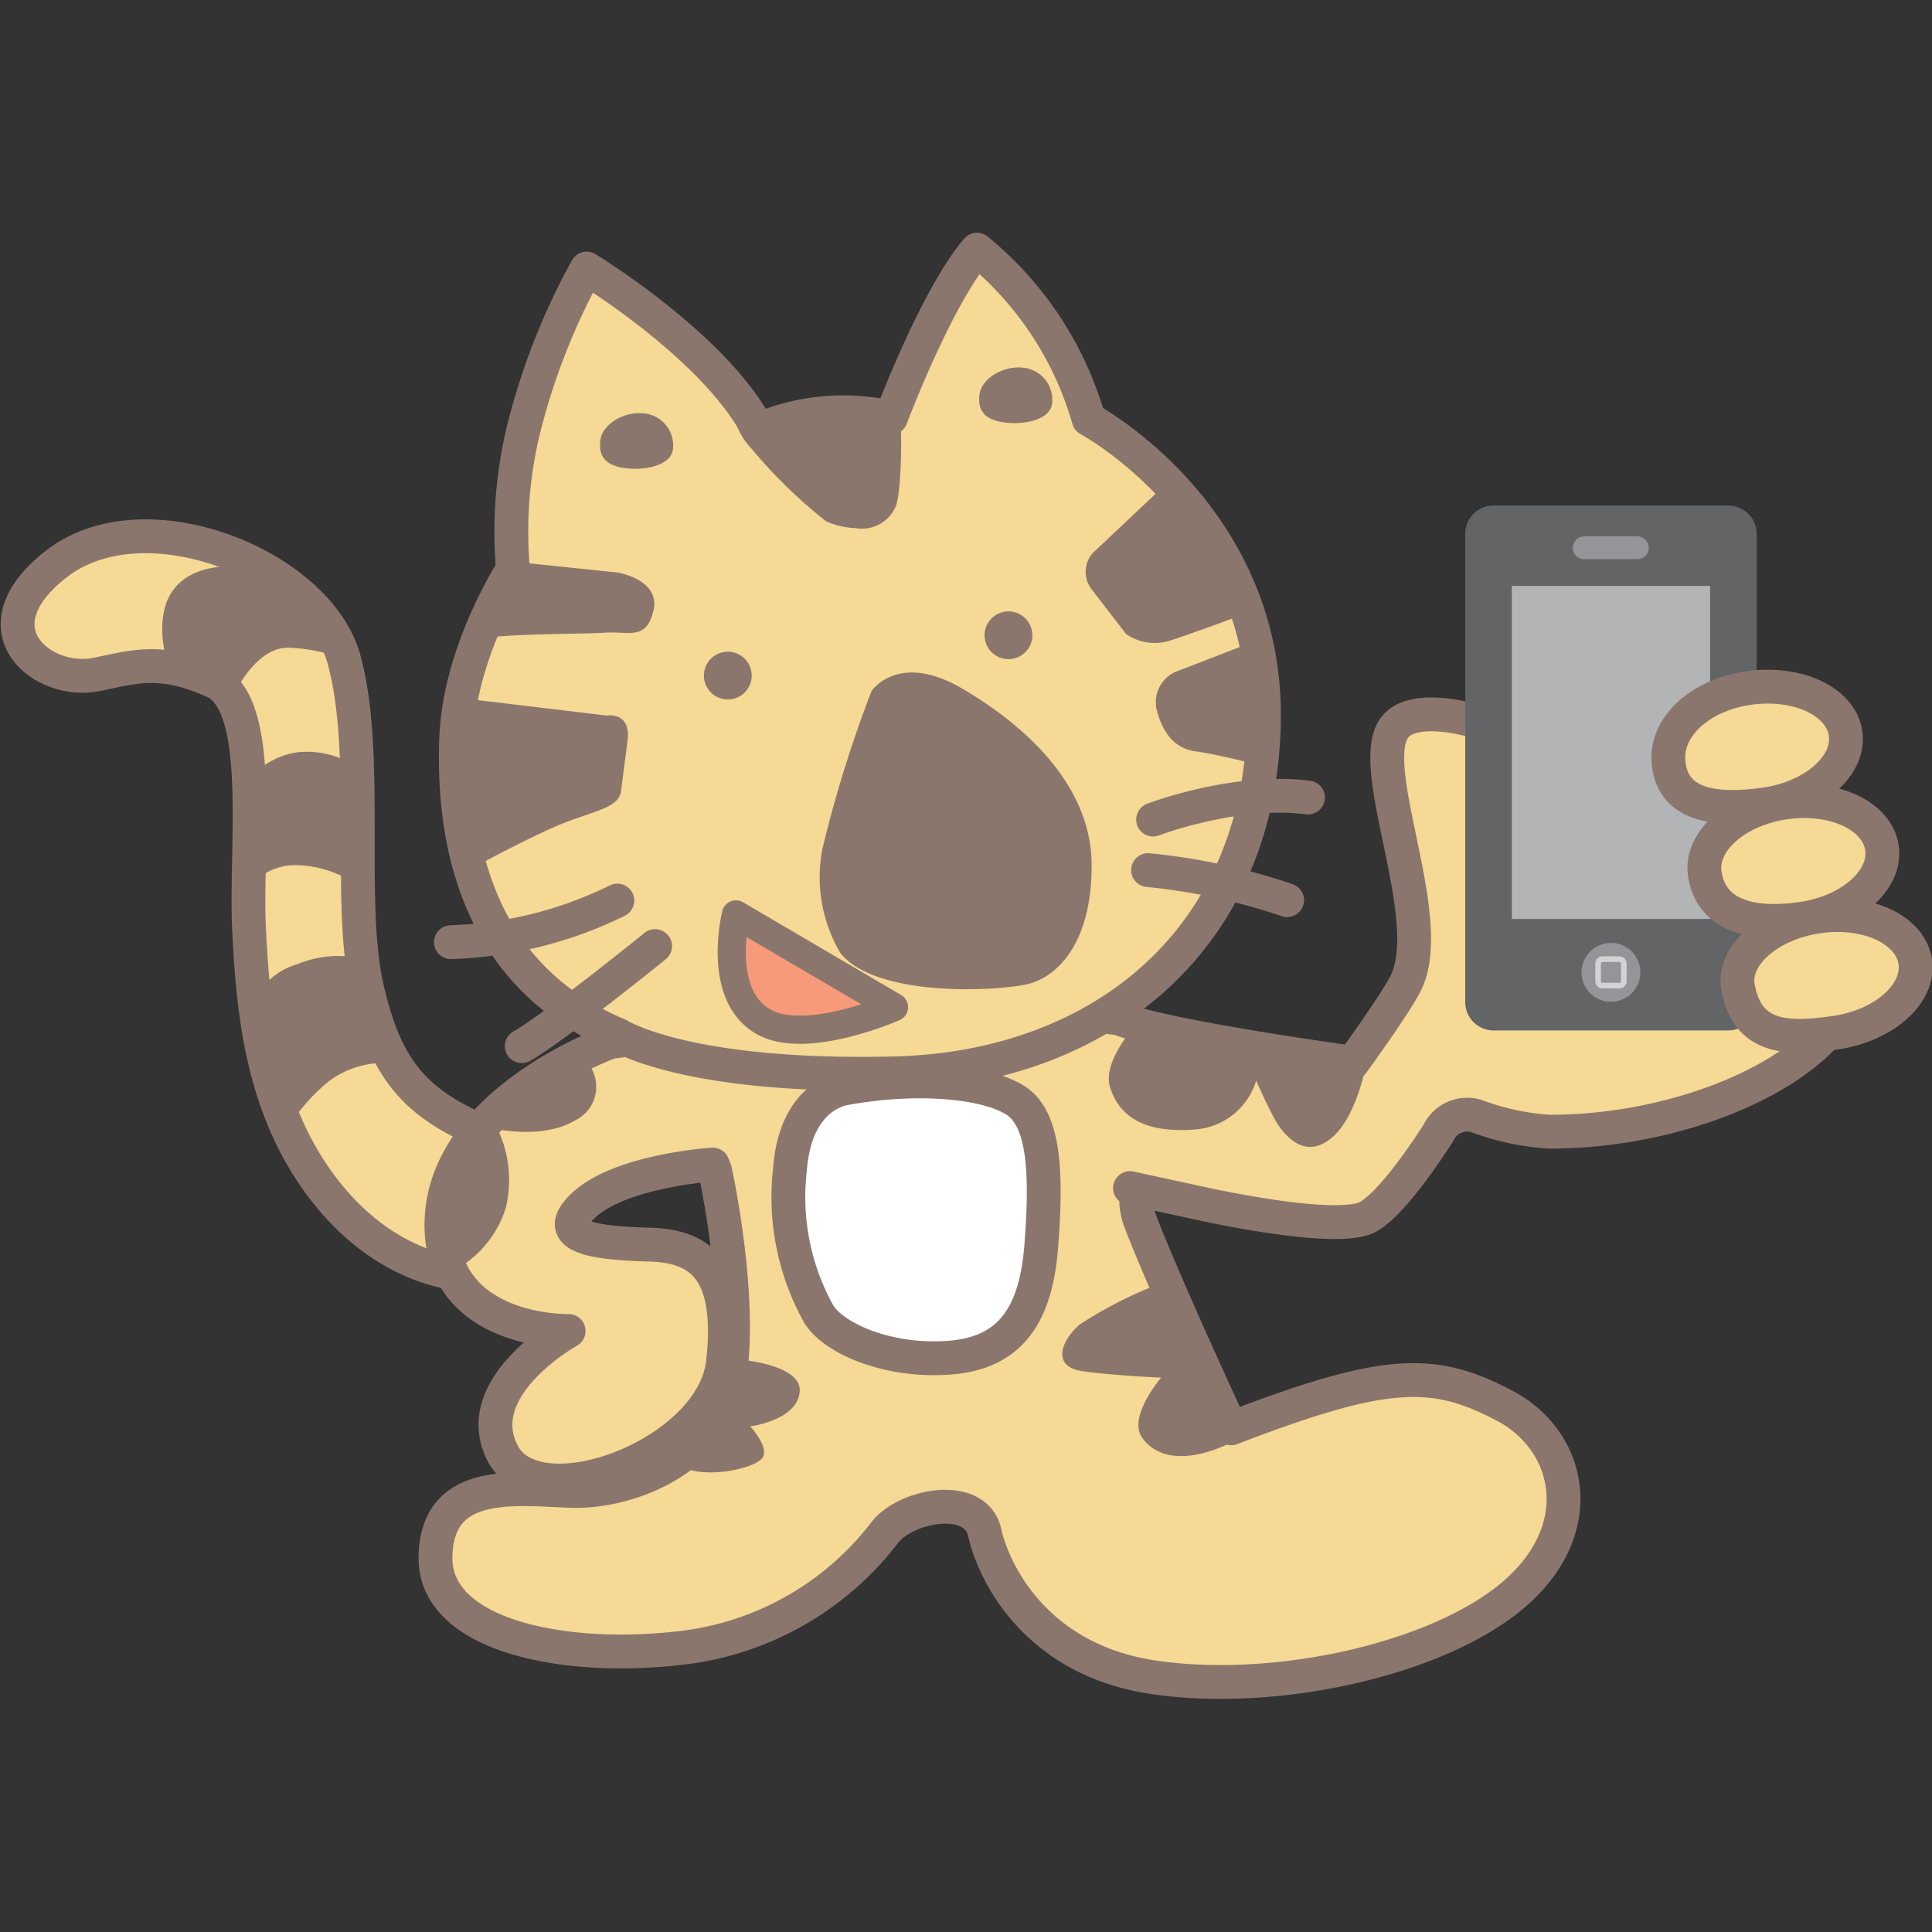 <svg xmlns="http://www.w3.org/2000/svg" xmlns:xlink="http://www.w3.org/1999/xlink" width="128" height="128" viewBox="0 0 128 128">
  <rect x="0" y="0" width="128" height="128" fill="#333333" stroke="none"/>
  <defs>
    <clipPath id="clip-path">
      <rect id="長方形_98" data-name="長方形 98" width="128" height="128" transform="translate(137 1275)" fill="#fff"/>
    </clipPath>
  </defs>
  <g id="マスクグループ_2" data-name="マスクグループ 2" transform="translate(-137 -1275)" clip-path="url(#clip-path)">
    <g id="_5point03" data-name="5point03" transform="translate(137.048 1274.854)">
      <path id="パス_254" data-name="パス 254" d="M30.958,84.585s-5.427.074-9.9-6.107c-3.8-5.251-4.342-11.467-4.607-16.778s1.054-14.9-2.346-16.415-5.052-1.027-7.721-.461c-3.589.761-8.218-2.971-2.748-7.28,5.869-4.623,17.371.044,19.1,6.26s.22,15.965,1.509,21.713,3.391,8.038,8.865,10.077" fill="#f5d994"/>
      <path id="パス_255" data-name="パス 255" d="M30.958,84.585s-5.427.074-9.9-6.107c-3.8-5.251-4.342-11.467-4.607-16.778s1.054-14.9-2.346-16.415-5.052-1.027-7.721-.461c-3.589.761-8.218-2.971-2.748-7.28,5.869-4.623,17.371.044,19.1,6.26s.22,15.965,1.509,21.713,3.391,8.038,8.865,10.077" fill="none" stroke="#8b766e" stroke-linecap="round" stroke-linejoin="round" stroke-miterlimit="1.414" stroke-width="2.241" fill-rule="evenodd"/>
      <path id="パス_256" data-name="パス 256" d="M99.628,93.275c-4.73-2.506-7.911-2.416-18.108,1.5,0,0-4.207-9.044-5.971-13.579s4.335-5.231,4.335-5.231l-4.7-7.961L69.01,66.4c-6.091.127-28.572,2.767-28.572,2.767S29.054,73.2,29.2,81.462c.122,7.063,8.425,6.867,8.425,6.867s-6.652,3.682-4.372,8.1,13.921.092,14.6-6.022-1.479-7.7-4.82-7.8-6.845-.389-4.365-2.653S47.171,77.3,47.171,77.3l.146.365s1.8,8.083.987,13.657-6.808,7.724-10.5,7.6-8.916-.914-9,4.369,8.6,6.881,15.9,6.073a19.824,19.824,0,0,0,13.857-7.671c1.386-1.825,6.048-2.727,6.639.017.457,2.125,3.013,8.359,11.2,9.564s19.029-1.246,23.973-5.6,3.633-10.086-.738-12.4Z" fill="#f5d994"/>
      <path id="パス_257" data-name="パス 257" d="M99.628,93.275c-4.73-2.506-7.911-2.416-18.108,1.5,0,0-4.207-9.044-5.971-13.579s4.335-5.231,4.335-5.231l-4.7-7.961L69.01,66.4c-6.091.127-28.572,2.767-28.572,2.767S29.054,73.2,29.2,81.462c.122,7.063,8.425,6.867,8.425,6.867s-6.652,3.682-4.372,8.1,13.921.092,14.6-6.022-1.479-7.7-4.82-7.8-6.845-.389-4.365-2.653S47.171,77.3,47.171,77.3l.146.365s1.8,8.083.987,13.657-6.808,7.724-10.5,7.6-8.916-.914-9,4.369,8.6,6.881,15.9,6.073a19.824,19.824,0,0,0,13.857-7.671c1.386-1.825,6.048-2.727,6.639.017.457,2.125,3.013,8.359,11.2,9.564s19.029-1.246,23.973-5.6,3.633-10.086-.738-12.4Z" fill="none" stroke="#8b766e" stroke-linecap="round" stroke-linejoin="round" stroke-miterlimit="1.414" stroke-width="2.241" fill-rule="evenodd"/>
      <path id="パス_258" data-name="パス 258" d="M76.57,85.283a27.929,27.929,0,0,0-5.064,2.6c-1.247,1.056-1.907,2.8.13,3.1s5.245.434,5.245.434-2.274,2.642-1.233,4.019c1.973,2.611,6.26.076,6.26.076L76.57,85.283ZM38.772,70.44a2.476,2.476,0,0,1-.711,3.933c-2.706,1.58-6.715.218-6.715.218s4.911-4.875,7.426-4.152Z" fill="#8b766e"/>
      <path id="パス_259" data-name="パス 259" d="M32.871,74.846a7.867,7.867,0,0,1,.59,5.329,7.091,7.091,0,0,1-3.569,4.213s-.848-.138-.992-2.014a14.161,14.161,0,0,1,.977-5.586c1.713-3.593,2.994-1.942,2.994-1.942ZM48.476,90.174s4.615.252,4.457,2.171-3.281,2.3-3.281,2.3,1.184,1.257.865,2-3.6,1.505-5.34.718l-1.738-.787a21.082,21.082,0,0,0,3.514-3.573,19.2,19.2,0,0,0,1.523-2.836ZM25.933,70.6a5.993,5.993,0,0,0-4.358,1.314,12.609,12.609,0,0,0-2.5,2.874S16.5,69.434,16.732,66.62a4.482,4.482,0,0,1,2.918-2.592,7,7,0,0,1,3.772-.461s1.848,5.691,2.51,7.034ZM16.61,58.753a3.949,3.949,0,0,1,3.325-1.271,7.2,7.2,0,0,1,3.508,1.191l.123-7.717a5.846,5.846,0,0,0-3.912-.967,5.088,5.088,0,0,0-3.1,1.675l.06,7.089ZM15.46,46.165s1.463-3.292,3.765-3.1a11.56,11.56,0,0,1,3.513.741s-3.016-5.666-6.331-6.069c0,0-6.976-1.213-5.5,5.864,0,0,3.315.4,4.553,2.566Z" fill="#8b766e"/>
      <path id="パス_260" data-name="パス 260" d="M55.959,72.249s-3.292.332-3.667,5.358a15.907,15.907,0,0,0,1.87,9.537c.911,1.625,4.571,3.273,8.724,2.949s5.726-3.005,6.061-7.494.271-8.263-1.7-9.537-6.582-1.673-11.289-.814Z" fill="#fff"/>
      <path id="パス_261" data-name="パス 261" d="M55.959,72.249s-3.292.332-3.667,5.358a15.907,15.907,0,0,0,1.87,9.537c.911,1.625,4.571,3.273,8.724,2.949s5.726-3.005,6.061-7.494.271-8.263-1.7-9.537-6.582-1.673-11.289-.814Z" fill="none" stroke="#8b766e" stroke-linecap="round" stroke-linejoin="round" stroke-miterlimit="1.414" stroke-width="2.241" fill-rule="evenodd"/>
      <path id="パス_262" data-name="パス 262" d="M74.818,78.861l4.034.874s9.663,2.239,11.772,1.009c1.459-.851,3.506-3.8,4.629-5.544a2.1,2.1,0,0,1,2.552-1.1,16.767,16.767,0,0,0,4.768,1.022c8.368.027,17.308-3.543,19.768-8.463,2.533-5.069-2.9-14.731-8.172-15.786-3.395-.679-10.544,6.325-10.544,6.325a16.028,16.028,0,0,0,.353-5.271c-.351-2.46-9.957-6.272-11.714-3.461s2.927,12.6.821,16.816c-.7,1.406-3.515,5.271-3.515,5.271s-12.517-1.712-15.5-2.942l-3.989-.472" fill="#f5d994"/>
      <path id="パス_263" data-name="パス 263" d="M74.818,78.861l4.034.874s9.663,2.239,11.772,1.009c1.459-.851,3.506-3.8,4.629-5.544a2.1,2.1,0,0,1,2.552-1.1,16.767,16.767,0,0,0,4.768,1.022c8.368.027,17.308-3.543,19.768-8.463,2.533-5.069-2.9-14.731-8.172-15.786-3.395-.679-10.544,6.325-10.544,6.325a16.028,16.028,0,0,0,.353-5.271c-.351-2.46-9.957-6.272-11.714-3.461s2.927,12.6.821,16.816c-.7,1.406-3.515,5.271-3.515,5.271s-12.517-1.712-15.5-2.942l-3.989-.472" fill="none" stroke="#8b766e" stroke-linecap="round" stroke-linejoin="round" stroke-miterlimit="1.414" stroke-width="2.241" fill-rule="evenodd"/>
      <path id="パス_264" data-name="パス 264" d="M82.513,70.272l.07.153s1.487,3.424,2.045,4.241,1.864,2.346,3.614.808,2.31-5.3,2.31-5.3L83.525,69.6l-1.012.672Z" fill="#8b766e"/>
      <path id="パス_265" data-name="パス 265" d="M75.162,68.092s-2.185,2.4-1.672,4.068,1.925,3.08,5.519,2.824a4.576,4.576,0,0,0,4.364-4.493s-4.041-1.155-5.05-1.344a10.258,10.258,0,0,1-3.162-1.056Z" fill="#8b766e"/>
      <path id="パス_266" data-name="パス 266" d="M116.337,66.529a1.888,1.888,0,0,1-1.886,1.887H98.905a1.881,1.881,0,0,1-1.877-1.887V35.524a1.881,1.881,0,0,1,1.877-1.887h15.546a1.889,1.889,0,0,1,1.886,1.887V66.529Z" fill="#636466"/>
      <path id="パス_267" data-name="パス 267" d="M100.113,38.962h13.139V61.03H100.113Z" fill="#b2b4b6"/>
      <path id="パス_268" data-name="パス 268" d="M109.184,36.436a.758.758,0,0,1-.758.758H104.94a.758.758,0,1,1,0-1.515h3.485a.758.758,0,0,1,.758.758Zm-.552,28.133a1.949,1.949,0,1,1-1.949-1.95,1.95,1.95,0,0,1,1.949,1.95Z" fill="#939598"/>
      <path id="パス_269" data-name="パス 269" d="M107.535,65.146a.3.3,0,0,1-.305.3h-1.1a.3.3,0,0,1-.3-.3V63.991a.3.3,0,0,1,.3-.3h1.1a.3.3,0,0,1,.305.3v1.155Z" fill="none" stroke="#d1d3d4" stroke-miterlimit="1.414" stroke-width="0.373" fill-rule="evenodd"/>
      <path id="パス_270" data-name="パス 270" d="M124.639,56.326c.3,2.128-2.077,4.23-5.32,4.694s-6.022-.156-6.424-3.013c-.3-2.129,2.077-4.229,5.321-4.694s6.119.885,6.423,3.013Z" fill="#f5d994"/>
      <path id="パス_271" data-name="パス 271" d="M124.639,56.326c.3,2.128-2.077,4.23-5.32,4.694s-6.022-.156-6.424-3.013c-.3-2.129,2.077-4.229,5.321-4.694s6.119.885,6.423,3.013Z" fill="none" stroke="#8b766e" stroke-linecap="round" stroke-linejoin="round" stroke-miterlimit="1.414" stroke-width="2.241" fill-rule="evenodd"/>
      <path id="パス_272" data-name="パス 272" d="M126.844,63.875c.3,2.128-2.077,4.23-5.32,4.694s-5.8.382-6.424-3.013c-.388-2.114,2.077-4.23,5.32-4.694s6.118.885,6.423,3.013Z" fill="#f5d994"/>
      <path id="パス_273" data-name="パス 273" d="M126.844,63.875c.3,2.128-2.077,4.23-5.32,4.694s-5.8.382-6.424-3.013c-.388-2.114,2.077-4.23,5.32-4.694s6.118.885,6.423,3.013Z" fill="none" stroke="#8b766e" stroke-linecap="round" stroke-linejoin="round" stroke-miterlimit="1.414" stroke-width="2.241" fill-rule="evenodd"/>
      <path id="パス_274" data-name="パス 274" d="M122.227,48.743c.3,2.128-2.077,4.229-5.319,4.694s-6.306.15-6.424-3.013c-.08-2.148,2.078-4.23,5.321-4.694s6.118.884,6.422,3.013Z" fill="#f5d994"/>
      <path id="パス_275" data-name="パス 275" d="M122.227,48.743c.3,2.128-2.077,4.229-5.319,4.694s-6.306.15-6.424-3.013c-.08-2.148,2.078-4.23,5.321-4.694s6.118.884,6.422,3.013Z" fill="none" stroke="#8b766e" stroke-linecap="round" stroke-linejoin="round" stroke-miterlimit="1.414" stroke-width="2.241" fill-rule="evenodd"/>
      <path id="パス_276" data-name="パス 276" d="M40.916,68.711C31,64.588,29.953,54.885,30.177,49.067S33.935,37.86,33.935,37.86a28.869,28.869,0,0,1,.63-8.955,44.086,44.086,0,0,1,4.258-10.965s8.541,5.184,11.37,10.689a14.126,14.126,0,0,1,8.787-.809s2.979-7.941,5.7-11.132a22.48,22.48,0,0,1,7.4,11.237S83.793,34.19,83.69,47.684C83.577,62.2,73.054,70.932,59.19,71.26s-18.274-2.549-18.274-2.549Z" fill="#f5d994"/>
      <path id="パス_277" data-name="パス 277" d="M40.916,68.711C31,64.588,29.953,54.885,30.177,49.067S33.935,37.86,33.935,37.86a28.869,28.869,0,0,1,.63-8.955,44.086,44.086,0,0,1,4.258-10.965s8.541,5.184,11.37,10.689a14.126,14.126,0,0,1,8.787-.809s2.979-7.941,5.7-11.132a22.48,22.48,0,0,1,7.4,11.237S83.793,34.19,83.69,47.684C83.577,62.2,73.054,70.932,59.19,71.26s-18.274-2.549-18.274-2.549Z" fill="none" stroke="#8b766e" stroke-linecap="round" stroke-linejoin="round" stroke-miterlimit="1.414" stroke-width="2.241" fill-rule="evenodd"/>
      <path id="パス_278" data-name="パス 278" d="M55.653,63.326a9.889,9.889,0,0,1-1.227-6.88,82.421,82.421,0,0,1,3.269-10.522s1.768-2.626,5.971-.177,8.576,6.42,8.608,11.659-2.288,7.484-4.252,7.942-9.9.916-12.369-2.023Zm-11.121-33.4c-.137,1.056-1.825,1.409-3.151,1.236s-1.791-.8-1.653-1.86,1.595-1.937,2.922-1.764a2.131,2.131,0,0,1,1.883,2.388ZM69.653,26.9c-.138,1.056-1.825,1.409-3.152,1.236s-1.79-.8-1.653-1.86,1.6-1.937,2.921-1.764A2.133,2.133,0,0,1,69.653,26.9Z" fill="#8b766e"/>
      <path id="パス_279" data-name="パス 279" d="M59.181,66.874s-5.889,2.613-8.713.93C47.4,65.976,48.71,60.73,48.71,60.73l10.47,6.144Z" fill="#f79a7a"/>
      <path id="パス_280" data-name="パス 280" d="M59.181,66.874s-5.889,2.613-8.713.93C47.4,65.976,48.71,60.73,48.71,60.73l10.47,6.144Z" fill="none" stroke="#8b766e" stroke-linecap="round" stroke-linejoin="round" stroke-miterlimit="1.414" stroke-width="1.868" fill-rule="evenodd"/>
      <path id="パス_281" data-name="パス 281" d="M48.668,28.019a4.336,4.336,0,0,0,1.059,1.833,32.823,32.823,0,0,0,4.956,4.831,5.272,5.272,0,0,0,1.936.451A2.438,2.438,0,0,0,59.3,33.687c.447-1.139.46-6.621.106-6.967,0,0-6.092-.691-10.738,1.3ZM33.207,37.28l7.676.8s2.83.467,2.367,2.5-1.675,1.378-3.185,1.482-6.585.043-8.832.449a9.482,9.482,0,0,1,1.974-5.228Zm-2.973,9.087,9.916,1.187s1.632-.287,1.378,1.674-.318,2.45-.432,3.334c-.14,1.079-1.662,1.28-3.763,2.1s-6.391,3.158-6.391,3.158-2.6-3.826-.707-11.458ZM77.472,31.957l-5.113,4.821a1.882,1.882,0,0,0-.109,2.379l2.305,2.991a3.339,3.339,0,0,0,2.83.467c1.56-.495,5.123-1.828,5.123-1.828s-.959-7.2-5.037-8.829ZM82.646,42.8l-4.828,1.866A2.2,2.2,0,0,0,76.591,47.2c.469,1.756,1.361,2.57,2.636,2.735s4.558.99,4.558.99.909-5.466-1.139-8.124Z" fill="#8b766e"/>
      <path id="パス_282" data-name="パス 282" d="M40.853,59.811a26.881,26.881,0,0,1-11.027,2.757m13.528.259s-6.8,5.5-8.837,6.63M76.348,54.445s5.455-2.084,10.26-1.46M76.014,57.792a40.866,40.866,0,0,1,9.214,1.993" fill="none" stroke="#8b766e" stroke-linecap="round" stroke-linejoin="round" stroke-miterlimit="1.414" stroke-width="2.241" fill-rule="evenodd"/>
      <path id="パス_283" data-name="パス 283" d="M49.74,45.109a1.582,1.582,0,1,1-1.365-1.772,1.582,1.582,0,0,1,1.365,1.772Zm18.595-2.672a1.582,1.582,0,1,1-1.366-1.772,1.583,1.583,0,0,1,1.366,1.772Z" fill="#8b766e"/>
    </g>
  </g>
</svg>
